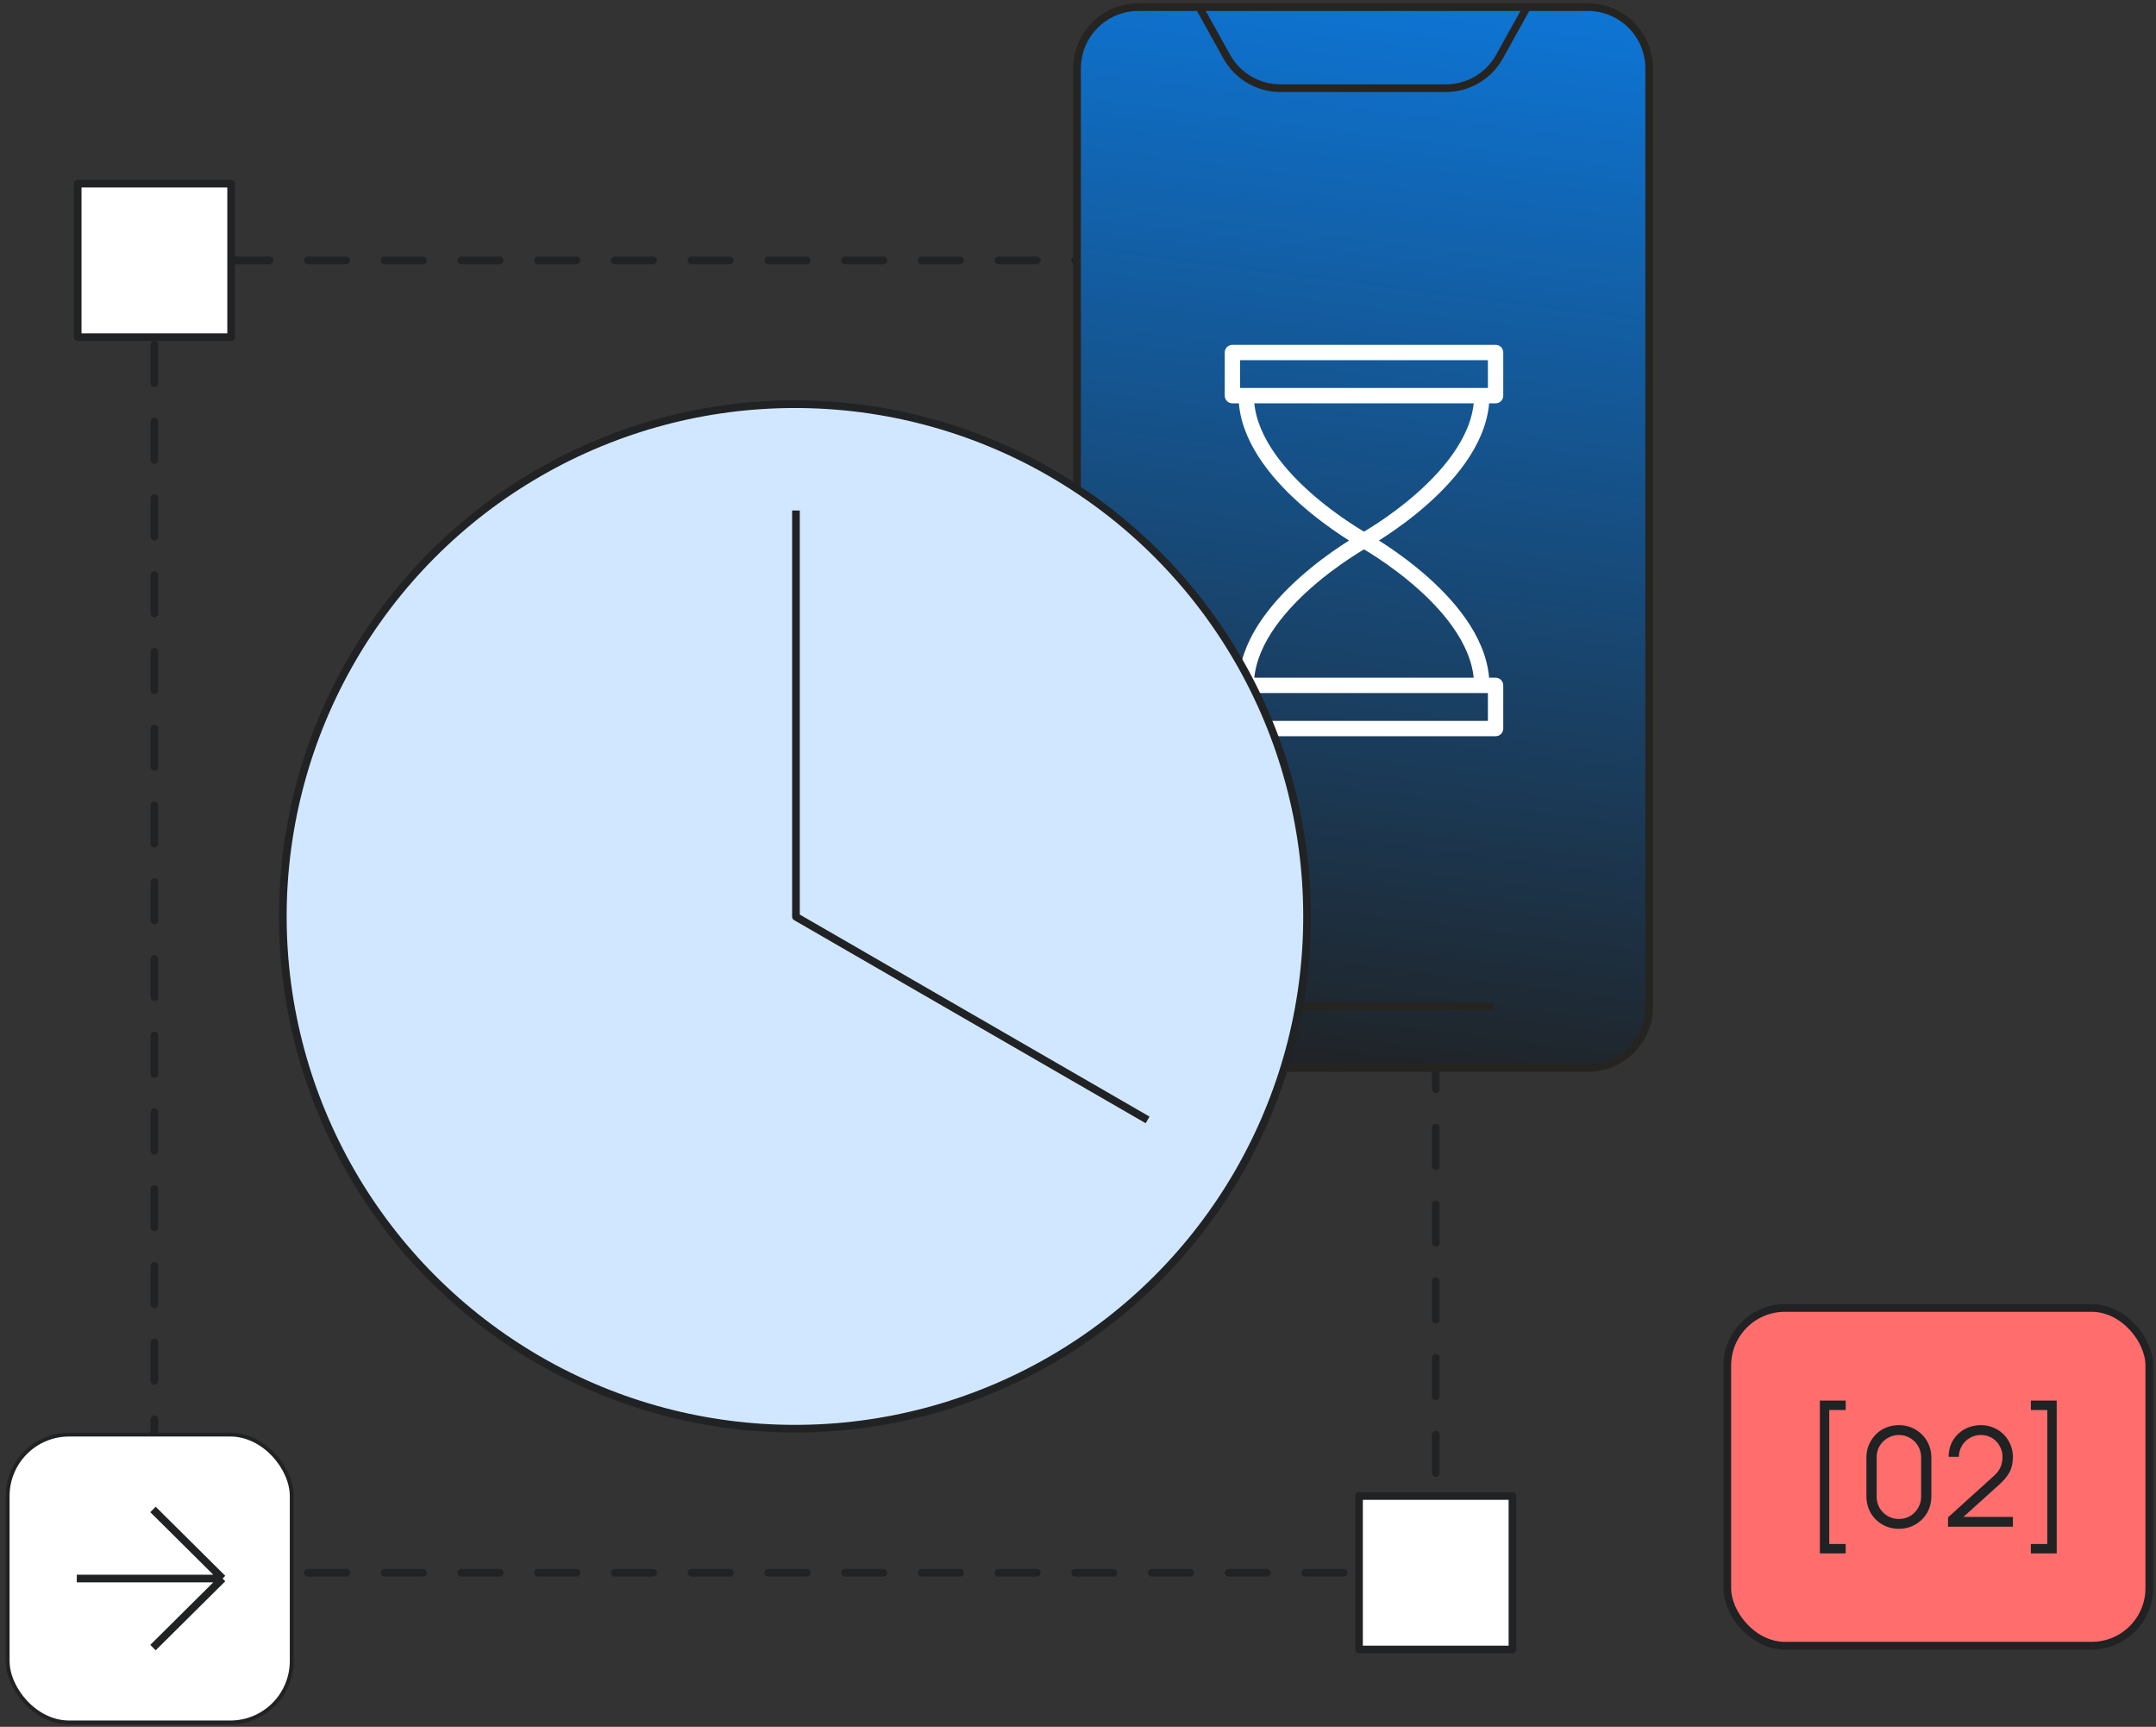 <?xml version="1.0" encoding="UTF-8"?> <svg xmlns="http://www.w3.org/2000/svg" width="281" height="225" viewBox="0 0 281 225" fill="none"><rect x="0" y="0" width="281" height="225" fill="#333333" stroke="none"/><rect x="20.125" y="33.929" width="167" height="171" stroke="#202224" stroke-linecap="round" stroke-linejoin="round" stroke-dasharray="5 5"></rect><rect x="10.125" y="23.928" width="20" height="20" fill="white" stroke="#202224" stroke-linejoin="round"></rect><rect x="10.125" y="194.928" width="20" height="20" fill="white" stroke="#202224" stroke-linejoin="round"></rect><rect x="177.125" y="194.928" width="20" height="20" fill="white" stroke="#202224" stroke-linejoin="round"></rect><rect x="177.125" y="23.928" width="20" height="20" fill="white" stroke="#202224" stroke-linejoin="round"></rect><path d="M206.947 139.16C211.366 139.16 214.947 135.578 214.947 131.16V8.928C214.947 4.51 211.366 0.928 206.947 0.928H199.017L195.441 7.372C194.031 9.914 191.353 11.491 188.446 11.491H166.876C163.97 11.491 161.292 9.914 159.881 7.372L156.305 0.928H148.375C143.957 0.928 140.375 4.51 140.375 8.928V131.16C140.375 135.578 143.957 139.16 148.375 139.16H206.947Z" fill="url(#paint0_linear_2781_8961)"></path><path d="M188.446 11.491C191.353 11.491 194.031 9.914 195.441 7.372L199.017 0.928H156.305L159.881 7.372C161.292 9.914 163.97 11.491 166.876 11.491H188.446Z" fill="url(#paint1_linear_2781_8961)"></path><path d="M156.305 0.928L159.881 7.372C161.292 9.914 163.97 11.491 166.876 11.491H188.446C191.353 11.491 194.031 9.914 195.441 7.372L199.017 0.928M156.305 0.928H148.375C143.957 0.928 140.375 4.51 140.375 8.928V131.16C140.375 135.578 143.957 139.16 148.375 139.16H206.947C211.366 139.16 214.947 135.578 214.947 131.16V8.928C214.947 4.51 211.366 0.928 206.947 0.928H199.017M156.305 0.928H199.017M194.63 131.123H160.923" stroke="#262421" stroke-linejoin="round"></path><path d="M193.125 51.551C193.125 61.977 177.775 70.428 177.775 70.428M193.125 51.551H194.925V45.928H160.625V51.551H162.425M193.125 51.551H162.425M177.775 70.428C177.775 70.428 162.425 61.977 162.425 51.551M177.775 70.428C177.775 70.428 162.425 78.88 162.425 89.305M177.775 70.428C177.775 70.428 193.125 78.88 193.125 89.305M162.425 89.305H160.625L160.625 94.928L194.925 94.928V89.305H193.125M162.425 89.305L193.125 89.305" stroke="white" stroke-width="2" stroke-linejoin="round"></path><circle cx="103.608" cy="119.41" r="66.748" fill="#D1E7FF" stroke="#202224" stroke-linecap="round"></circle><path d="M103.739 66.518V119.454L149.57 145.923" stroke="#202224" stroke-linejoin="round"></path><rect x="225.125" y="170.428" width="55" height="44" rx="7.5" fill="#FF6D6D"></rect><rect x="225.125" y="170.428" width="55" height="44" rx="7.5" stroke="#202224"></rect><path d="M237.189 182.494H240.555V183.718H238.413V201.178H240.555V202.402H237.189V182.494ZM247.489 199.198C246.697 199.198 245.977 199.012 245.329 198.64C244.693 198.268 244.189 197.764 243.817 197.128C243.445 196.48 243.259 195.76 243.259 194.968V189.928C243.259 189.136 243.445 188.422 243.817 187.786C244.189 187.138 244.693 186.628 245.329 186.256C245.977 185.884 246.697 185.698 247.489 185.698C248.281 185.698 248.995 185.884 249.631 186.256C250.279 186.628 250.789 187.138 251.161 187.786C251.533 188.422 251.719 189.136 251.719 189.928V194.968C251.719 195.76 251.533 196.48 251.161 197.128C250.789 197.764 250.279 198.268 249.631 198.64C248.995 199.012 248.281 199.198 247.489 199.198ZM247.489 197.92C248.017 197.92 248.503 197.794 248.947 197.542C249.391 197.278 249.739 196.924 249.991 196.48C250.255 196.036 250.387 195.55 250.387 195.022V189.856C250.387 189.34 250.255 188.86 249.991 188.416C249.739 187.972 249.391 187.624 248.947 187.372C248.503 187.108 248.017 186.976 247.489 186.976C246.961 186.976 246.475 187.108 246.031 187.372C245.587 187.624 245.233 187.972 244.969 188.416C244.717 188.86 244.591 189.34 244.591 189.856V195.022C244.591 195.55 244.717 196.036 244.969 196.48C245.233 196.924 245.587 197.278 246.031 197.542C246.475 197.794 246.961 197.92 247.489 197.92ZM255.901 197.65H262.345V198.928H253.885L253.903 197.704L259.753 192.412C260.233 191.992 260.557 191.584 260.725 191.188C260.905 190.78 260.995 190.324 260.995 189.82C260.995 189.304 260.869 188.83 260.617 188.398C260.377 187.954 260.041 187.606 259.609 187.354C259.177 187.102 258.697 186.976 258.169 186.976C257.641 186.976 257.155 187.108 256.711 187.372C256.279 187.624 255.937 187.972 255.685 188.416C255.433 188.848 255.307 189.316 255.307 189.82H253.975C253.975 189.04 254.155 188.338 254.515 187.714C254.887 187.09 255.391 186.598 256.027 186.238C256.675 185.878 257.395 185.698 258.187 185.698C258.955 185.698 259.657 185.884 260.293 186.256C260.929 186.616 261.427 187.114 261.787 187.75C262.159 188.386 262.345 189.082 262.345 189.838C262.345 190.618 262.201 191.278 261.913 191.818C261.637 192.346 261.169 192.904 260.509 193.492L255.901 197.65ZM268.057 202.402H264.691V201.178H266.833V183.718H264.691V182.494H268.057V202.402Z" fill="#202224"></path><rect x="1" y="186.928" width="37.019" height="37.5" rx="8" fill="white"></rect><rect x="1" y="186.928" width="37.019" height="37.5" rx="8" stroke="#202224" stroke-width="0.5"></rect><path d="M10.008 205.679L29.008 205.679M29.008 205.679L19.94 196.679M29.008 205.679L19.94 214.679" stroke="#202224" stroke-linejoin="round"></path><defs><linearGradient id="paint0_linear_2781_8961" x1="156.313" y1="138.872" x2="177.813" y2="-28.628" gradientUnits="userSpaceOnUse"><stop stop-color="#202224"></stop><stop offset="1" stop-color="#0A84F5"></stop></linearGradient><linearGradient id="paint1_linear_2781_8961" x1="156.313" y1="138.872" x2="177.813" y2="-28.628" gradientUnits="userSpaceOnUse"><stop stop-color="#202224"></stop><stop offset="1" stop-color="#0A84F5"></stop></linearGradient></defs></svg> 